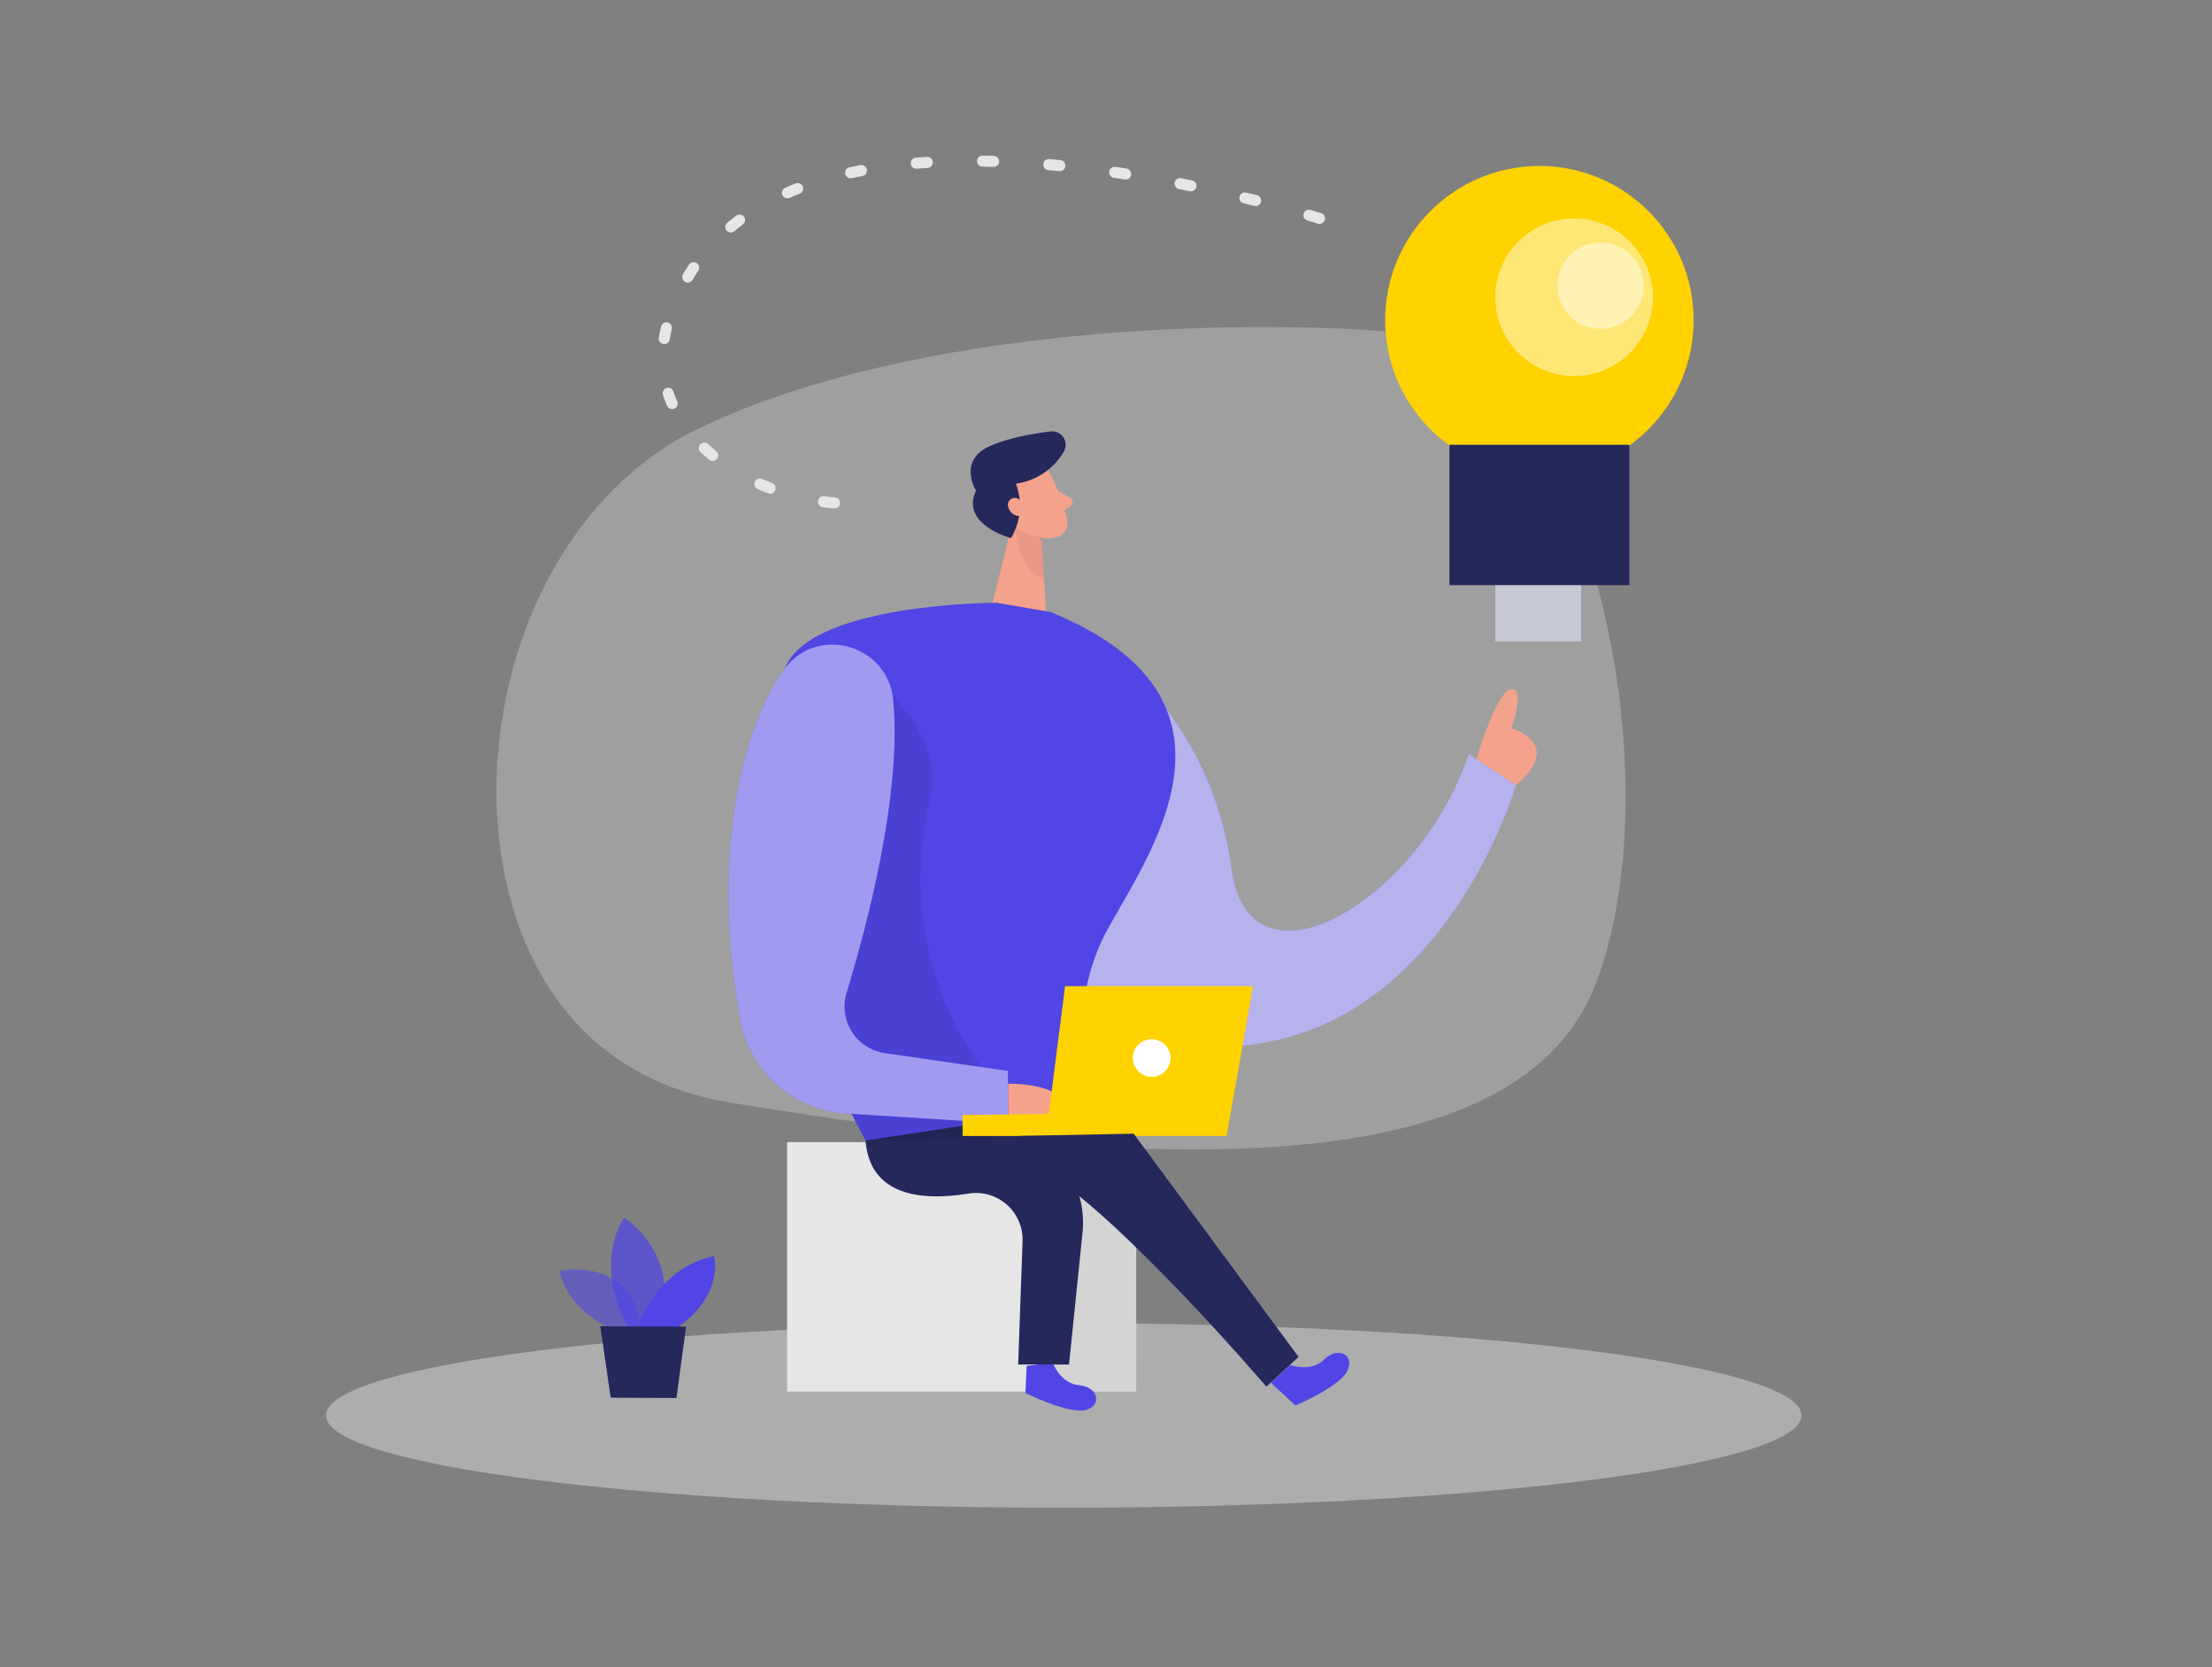 <svg width="406" height="306" fill="none" xmlns="http://www.w3.org/2000/svg"><rect width="100%" height="100%" fill="#808080" stroke="none"/><path opacity=".45" d="M195.235 276.728c74.791 0 135.422-7.584 135.422-16.94 0-9.356-60.631-16.94-135.422-16.94s-135.421 7.584-135.421 16.94c0 9.356 60.63 16.94 135.421 16.94z" fill="#E6E6E6"/><path d="M205.862 121.241A61.77 61.77 0 01226 159.283c3.238 24.654 34.581 6.09 43.584-20.899l8.648 5.765s-13.297 46.01-52.232 47.908c-38.935 1.898-52.882-60.585-20.138-70.816z" fill="#4F46E5"/><path opacity=".46" d="M205.862 121.241A61.77 61.77 0 01226 159.283c3.238 24.654 34.581 6.09 43.584-20.899l8.648 5.765s-13.297 46.01-52.232 47.908c-38.935 1.898-52.882-60.585-20.138-70.816z" fill="#fff"/><path opacity=".3" d="M127.991 78.763c-20.3 9.764-34.723 33.119-36.682 60.758-1.654 23.345 6.7 56.921 42.752 62.859 70.157 11.52 143.592 17.336 158.756-21.64 15.164-38.976-1.857-116.959-37.342-119.851-28.217-2.284-87.858-1.208-127.484 17.874z" fill="#E6E6E6"/><path d="M192.708 86.893a34.588 34.588 0 013.187 8.597 2.762 2.762 0 01-.5 2.073 2.772 2.772 0 01-1.824 1.104 6.09 6.09 0 01-6.232-2.345l-3.421-3.785a4.965 4.965 0 01-.081-5.735c1.999-3.289 7.43-2.964 8.871.091z" fill="#F4A28C"/><path d="M186.486 93.247l-4.344 17.59 9.866 1.695-.782-13.144-4.74-6.141zm7.704-3.177l2.263 1.35a.895.895 0 01.301 1.179.895.895 0 01-.301.323l-1.746 1.208-.517-4.06z" fill="#F4A28C"/><path opacity=".31" d="M191.277 98.698s-3.624-.782-4.821-1.919c0 0 .334 8.242 5.166 9.318l-.345-7.4z" fill="#CE8172"/><path d="M184.862 91.582s-2.964-.954-3.471 1.35c-.508 2.304 2.791 3.279 4.486 1.563a4.46 4.46 0 01-1.015-2.913z" fill="#F4A28C"/><path d="M144.475 255.414h64.067v-45.787h-64.067v45.787z" fill="#E6E6E6"/><path opacity=".08" d="M191.632 255.424l3.075-40.316 12.861 1.959.913 12.231.061 26.126h-16.91z" fill="#000"/><path d="M193.236 250.125s1.38 3.817 4.821 4.111c3.441.294 4.354 3.664 1.259 4.537-3.096.873-11.105-3.106-11.105-3.106l.224-4.973 4.801-.569zm43.574.406s3.786 1.431 6.252-1.015c2.467-2.446 5.613-.933 4.263 2.03-1.35 2.964-9.561 6.425-9.561 6.425l-4.487-4.192 3.533-3.248zm-43.96-138.192l-9.866-1.705s-32.815 0-38.57 11.287c-5.755 11.287-4.537 53.064 14.444 87.401l38.864 1.117s-2.162-25.213 5.075-38.946c7.237-13.733 29.77-42.914-9.947-59.154z" fill="#4F46E5"/><path d="M158.868 209.322l19.011-2.872a18.198 18.198 0 0115.271 4.825 18.186 18.186 0 015.536 15.028l-2.476 24.137h-9.328l.802-22.604a8.558 8.558 0 00-9.907-8.77c-8.089 1.32-18.107.751-18.909-9.744z" fill="#24285B"/><path opacity=".08" d="M162.197 125.95s10.779 9.44 8.617 19.874a138.49 138.49 0 00-1.086 5.948 59.516 59.516 0 0013.977 48.72l6.78 7.765-31.617 1.065-2.71-5.298-14.758-24.532 20.797-53.542z" fill="#000"/><path d="M143.876 122.956c-7.196 10.15-13.601 32.48-8.039 64.026a21.138 21.138 0 0019.458 17.387l29.699 1.878v-9.693l-22.564-3.259a8.646 8.646 0 01-7.044-11.083c3.979-13.094 10.15-36.804 8.547-53.704-.934-10.262-14.089-13.956-20.057-5.552z" fill="#4F46E5"/><path opacity=".46" d="M143.876 122.956c-7.196 10.15-13.601 32.48-8.039 64.026a21.138 21.138 0 0019.458 17.387l29.699 1.878v-9.693l-22.564-3.259a8.646 8.646 0 01-7.044-11.083c3.979-13.094 10.15-36.804 8.547-53.704-.934-10.262-14.089-13.956-20.057-5.552z" fill="#fff"/><path d="M185.034 198.908s12.049-.304 10.333 5.979c-1.715 6.283-10.333 1.36-10.333 1.36v-7.339z" fill="#F4A28C"/><path d="M225.127 208.5l4.862-27.496h-34.5l-2.994 23.446-15.814.213v3.837h48.446z" fill="#FFD200"/><path d="M211.384 197.64a3.45 3.45 0 100-6.902 3.45 3.45 0 000 6.902z" fill="#fff"/><path opacity=".58" d="M114.167 244.604s-9.449-2.578-11.5-11.378c0 0 14.637-2.954 15.053 12.18l-3.553-.802z" fill="#4F46E5"/><path opacity=".73" d="M115.324 243.66s-6.597-10.434-.791-20.189c0 0 11.165 7.105 6.181 20.219l-5.39-.03z" fill="#4F46E5"/><path d="M117.029 243.67s3.482-11.023 14.028-13.104c0 0 1.979 7.156-6.831 13.134l-7.197-.03z" fill="#4F46E5"/><path d="M110.178 243.426l1.908 13.104 12.069.051 1.776-13.094-15.753-.061zm75.384-144.657s-9.378-2.487-6.414-8.73c0 0-3.32-5.288 2.192-7.987 3.248-1.594 8.059-2.437 11.469-2.863a2.486 2.486 0 012.426 3.756 12.188 12.188 0 01-8.779 5.836 11.509 11.509 0 01-.894 9.987z" fill="#24285B"/><path d="M187.887 92.73s-.873-1.94-2.284-1.158c-1.411.782-.152 3.593 1.959 3.045l.325-1.888zm83.118 46.567s3.674-12.616 6.374-12.799c2.7-.182 0 7.207 0 7.207s9.907 2.517.904 10.444l-7.278-4.852z" fill="#F4A28C"/><path d="M282.546 87.076c15.634 0 28.308-12.674 28.308-28.309 0-15.634-12.674-28.308-28.308-28.308-15.635 0-28.309 12.674-28.309 28.308 0 15.635 12.674 28.309 28.309 28.309z" fill="#FFD200"/><path opacity=".46" d="M288.92 69.019c7.988 0 14.464-6.476 14.464-14.464s-6.476-14.464-14.464-14.464-14.464 6.476-14.464 14.464 6.476 14.464 14.464 14.464z" fill="#fff"/><path opacity=".46" d="M293.782 60.35a7.907 7.907 0 10-.001-15.814 7.907 7.907 0 00.001 15.815z" fill="#fff"/><path d="M299.049 81.635h-33.007v25.761h33.007v-25.76zm-8.769 25.761h-15.824v10.333h15.824v-10.333z" fill="#24285B"/><path opacity=".75" d="M290.28 107.396h-15.824v10.333h15.824v-10.333z" fill="#fff"/><path d="M242.189 40.091s-92.608-30.003-116.258 11.267c-15.895 27.72 16.169 43.31 33.424 40.742" stroke="#E6E6E6" stroke-width="2.03" stroke-linecap="round" stroke-linejoin="round" stroke-dasharray="2.03 10.15"/><path d="M208.075 208.074l30.267 40.975-5.907 5.451s-26.329-30.744-40.458-39.402l-4.933-6.608 21.031-.416z" fill="#24285B"/></svg>